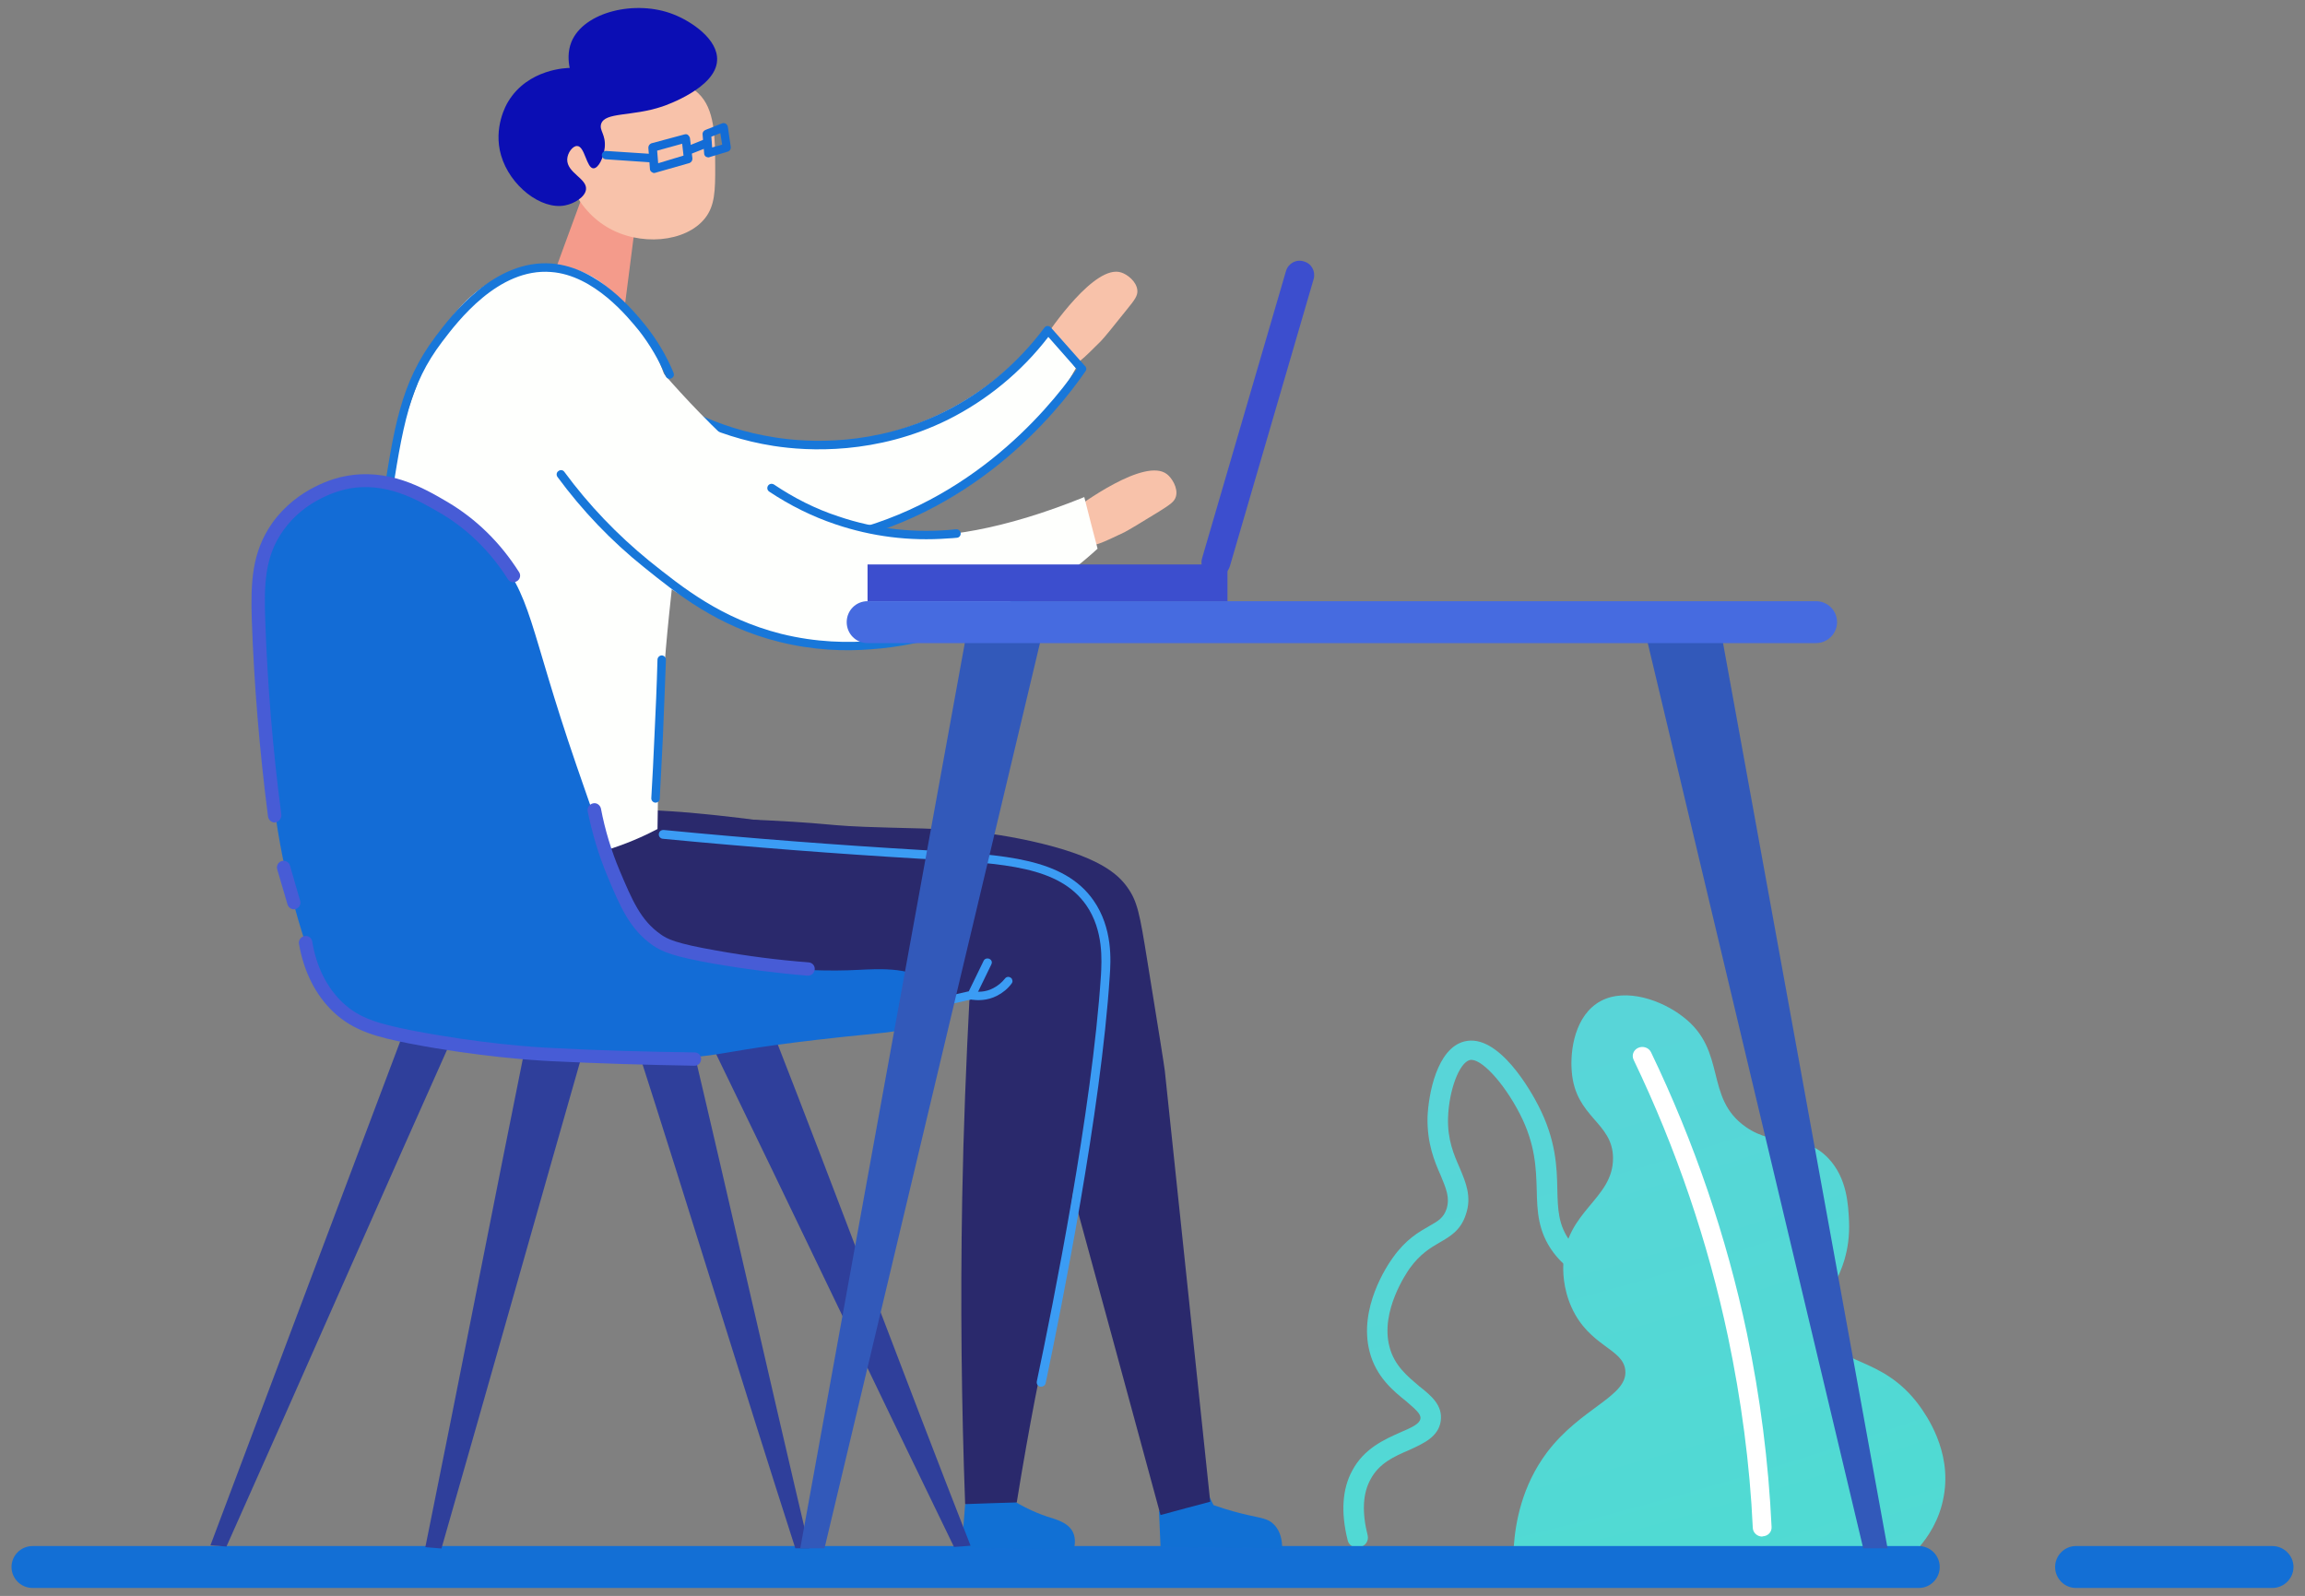 <?xml version="1.0" encoding="utf-8"?>
<!-- Generator: Adobe Illustrator 16.0.0, SVG Export Plug-In . SVG Version: 6.00 Build 0)  -->
<!DOCTYPE svg PUBLIC "-//W3C//DTD SVG 1.1//EN" "http://www.w3.org/Graphics/SVG/1.1/DTD/svg11.dtd">
<svg version="1.1" id="Layer_1" xmlns="http://www.w3.org/2000/svg" xmlns:xlink="http://www.w3.org/1999/xlink" x="0px" y="0px"
	 width="158.195px" height="109.53px" viewBox="-67.883 -11.311 158.195 109.53"
	 enable-background="new -67.883 -11.311 158.195 109.53" xml:space="preserve">
<rect x="-67.883" y="-11.311" width="158.195" height="109.53" fill="#808080" stroke="none"/>
<g>
	<g id="plant2">
		
			<radialGradient id="SVGID_1_" cx="-435.648" cy="620.754" r="431.812" gradientTransform="matrix(1 0 0 1 404.8 -805.023)" gradientUnits="userSpaceOnUse">
			<stop  offset="0" style="stop-color:#91B3FD"/>
			<stop  offset="0.672" style="stop-color:#50DAD3"/>
			<stop  offset="1" style="stop-color:#8FB4FA"/>
		</radialGradient>
		<path fill="url(#SVGID_1_)" d="M63.844,94.855c0.564-0.657,1.399-1.841,1.678-3.496c0.564-3.133-1.268-5.623-1.678-6.203
			c-2.592-3.526-5.755-2.691-6.536-5.104c-0.742-2.29,1.872-3.396,1.71-7.557c-0.055-1.152-0.14-2.963-1.424-4.316
			c-1.717-1.81-3.542-0.657-5.677-2.158c-2.847-2.003-1.253-5.205-4.27-7.533c-1.462-1.152-3.929-2.025-5.669-1.098
			c-1.771,0.959-2.119,3.372-1.988,4.857c0.256,3.155,2.815,3.449,2.831,5.916c0.016,2.854-3.279,3.62-3.411,7.294
			c-0.016,0.379-0.046,1.593,0.564,2.954c1.223,2.699,3.535,2.815,3.689,4.316c0.193,1.794-3.055,2.56-5.383,5.653
			c-1.717,2.297-2.158,4.803-2.273,6.474C45.289,94.855,54.57,94.855,63.844,94.855z"/>
		
			<radialGradient id="SVGID_2_" cx="-435.638" cy="620.751" r="431.834" gradientTransform="matrix(1 0 0 1 404.8 -805.023)" gradientUnits="userSpaceOnUse">
			<stop  offset="0" style="stop-color:#91B3FD"/>
			<stop  offset="0.672" style="stop-color:#50DAD3"/>
			<stop  offset="1" style="stop-color:#8FB4FA"/>
		</radialGradient>
		<path fill="url(#SVGID_2_)" d="M25.295,94.91c-0.324,0-0.619-0.201-0.688-0.519c-0.473-1.902-0.371-3.52,0.316-4.772
			c0.805-1.531,2.251-2.158,3.311-2.629c0.82-0.349,1.314-0.588,1.369-0.937c0.054-0.317-0.333-0.634-0.99-1.206
			c-0.874-0.696-2.057-1.671-2.498-3.389c-0.773-2.969,1.191-5.9,1.608-6.473c0.897-1.254,1.779-1.748,2.483-2.15
			c0.626-0.355,0.982-0.564,1.19-1.176c0.239-0.773-0.022-1.377-0.401-2.297c-0.434-0.975-0.937-2.197-0.906-3.983
			c0.063-1.601,0.643-4.726,2.521-5.213c2.375-0.61,4.648,3.542,5.082,4.394c1.223,2.366,1.276,4.246,1.307,5.754
			c0.031,1.385,0.063,2.467,0.891,3.581c0.904,1.183,1.948,1.399,3.264,1.702c1.307,0.277,2.807,0.595,4.199,1.987
			c1.98,2.019,2.8,5.36,2.437,9.946c-0.038,0.363-0.371,0.643-0.766,0.611c-0.387-0.031-0.681-0.333-0.642-0.712
			c0.34-4.2-0.356-7.2-2.058-8.933c-1.091-1.076-2.243-1.339-3.488-1.602c-1.415-0.31-2.893-0.627-4.106-2.243
			c-1.068-1.438-1.114-2.839-1.146-4.315c-0.046-1.462-0.085-3.109-1.16-5.205c-1.129-2.189-2.714-3.875-3.441-3.689
			c-0.72,0.193-1.423,2.072-1.485,3.952c-0.047,1.516,0.402,2.544,0.797,3.442c0.426,1.013,0.843,1.986,0.426,3.201
			c-0.356,1.105-1.091,1.516-1.803,1.926c-0.604,0.355-1.314,0.758-2.049,1.771c-0.193,0.278-2.035,2.924-1.393,5.375
			c0.332,1.308,1.253,2.042,2.041,2.715c0.82,0.643,1.633,1.314,1.479,2.391c-0.155,1.09-1.184,1.539-2.174,1.995
			c-1.014,0.433-2.058,0.897-2.646,2.011c-0.534,0.967-0.595,2.259-0.193,3.852c0.085,0.356-0.154,0.72-0.541,0.797
			C25.411,94.91,25.342,94.91,25.295,94.91z"/>
		<path fill="#FFFFFF" d="M53.062,94.145c-0.355,0-0.642-0.279-0.649-0.604c-0.201-4.386-0.797-8.802-1.701-13.109
			c-1.377-6.521-3.551-12.909-6.475-19.004c-0.154-0.31-0.016-0.681,0.317-0.828c0.325-0.146,0.728-0.008,0.874,0.303
			c2.971,6.18,5.182,12.652,6.582,19.289c0.912,4.361,1.484,8.832,1.693,13.287c0.023,0.356-0.247,0.635-0.618,0.65
			C53.069,94.145,53.062,94.145,53.062,94.145z"/>
	</g>
	<g id="ground2">
		<g>
			<path fill="#136FD5" d="M63.813,97.671H-65.646c-0.804,0-1.446-0.649-1.446-1.438s0.642-1.438,1.446-1.438H63.797
				c0.805,0,1.446,0.649,1.446,1.438S64.602,97.671,63.813,97.671z"/>
		</g>
		<g>
			<path fill="#136FD5" d="M88.075,97.671H74.586c-0.781,0-1.423-0.649-1.423-1.438s0.642-1.438,1.423-1.438h13.489
				c0.789,0,1.446,0.649,1.446,1.438S88.864,97.671,88.075,97.671z"/>
		</g>
	</g>
	<g id="person2">
		<path fill="#F8C2AA" d="M6.578,26.082c0.472,0.209,1.222-0.155,2.715-0.867c0.317-0.17,0.998-0.572,2.39-1.43
			c0.743-0.473,1.052-0.666,1.146-1.045c0.146-0.572-0.295-1.253-0.611-1.5c-1.509-1.207-5.987,2.111-6.543,2.521
			C5.666,24.063,5.696,25.672,6.578,26.082z"/>
		<path fill="#1170D4" d="M11.66,92.404c0.038,0.819,0.068,1.646,0.107,2.451c2.785,0.039,5.546,0.055,8.346,0.093
			c0-0.472-0.078-1.152-0.572-1.64c-0.395-0.402-0.866-0.433-1.787-0.642c-0.564-0.132-1.369-0.333-2.352-0.681
			c-0.277-0.564-0.557-1.129-0.834-1.679C13.608,91.012,12.627,91.708,11.66,92.404z"/>
		<path fill="#1170D4" d="M-1.644,91.932c-0.085,0.975-0.155,1.988-0.217,2.979c2.545,0.038,5.105,0.085,7.665,0.139
			c0.085-0.317,0.155-0.766-0.046-1.198c-0.325-0.673-1.129-0.874-1.787-1.083c-0.843-0.286-1.988-0.781-3.279-1.748
			C-0.089,91.329-0.87,91.623-1.644,91.932z"/>
		<path fill="#2A296C" d="M-33.865,56.88c2.87,2.405,6.327,2.405,13.249,2.374c3.527-0.046,6.28-0.316,9.274-0.664
			c2.544-0.287,5.979-0.751,10-1.463c-0.232,4.455-0.418,9.042-0.503,13.752c-0.131,7.309-0.046,14.324,0.201,21.038
			c1.183-0.047,2.351-0.078,3.542-0.116c0.843-5.236,1.701-9.475,2.313-12.336c0,0,2.057-9.553,2.838-20.527
			c0.07-1.075,0.193-3.148-0.92-5.275c-0.804-1.531-2.042-2.668-4.068-3.875c-2.413-1.445-5.229-2.352-12.576-3.867
			c-2.057-0.433-3.681-0.711-5.213-0.92c0,0-2.243-0.31-4.842-0.541c-6.234-0.504-16.281-0.496-17.263-0.488
			c-0.279,1.199-0.611,3.427,0,6.057C-37.616,50.939-36.766,54.467-33.865,56.88z"/>
		<path fill="#2A296C" d="M-35.977,44.559c7.278-0.023,13.419,0.147,18.16,0.317c7.99,0.317,5.754,0.479,10.921,0.611
			c3.217,0.085,5.932,0.085,9.714,0.913c4.718,1.035,6.025,2.281,6.667,3.178c0.696,0.975,0.851,1.803,1.369,5.02
			c0.781,4.818,1.168,7.232,1.206,7.58c0.487,4.727,1.632,15.368,3.117,29.576c-1.152,0.31-2.282,0.596-3.411,0.913
			c-1.113-4.092-2.227-8.183-3.341-12.29c-2.212-8.145-4.447-16.273-6.675-24.41c-2.576-1.662-5.151-3.311-7.727-4.965
			C-15.976,48.844-25.968,46.701-35.977,44.559z"/>
		<path fill="#3B9CF4" d="M0.182,54.691c0.016,0.062,0,0.139-0.031,0.193l-1.075,2.211c-0.046,0.094-0.116,0.155-0.201,0.163
			c-1.098,0.263-2.228,0.495-3.333,0.72c-2.97,0.557-6.041,0.959-9.111,1.198c-3.458,0.247-6.961,0.286-10.441,0.093
			c-0.163-0.016-0.279-0.154-0.271-0.316c0.016-0.147,0.155-0.287,0.302-0.264c3.457,0.201,6.945,0.178,10.364-0.1
			c3.063-0.217,6.102-0.619,9.049-1.184c1.06-0.201,2.127-0.434,3.171-0.682l1.021-2.096c0.069-0.146,0.24-0.193,0.395-0.131
			C0.104,54.536,0.174,54.613,0.182,54.691z"/>
		<path fill="#3B9CF4" d="M1.597,55.967c0.023,0.078,0,0.155-0.054,0.225c-0.255,0.348-0.604,0.635-0.998,0.836
			c-0.704,0.363-1.385,0.316-1.733,0.27c-0.17-0.03-0.263-0.17-0.232-0.324c0.023-0.162,0.17-0.278,0.333-0.248
			c0.263,0.039,0.82,0.078,1.369-0.216c0.317-0.163,0.588-0.387,0.804-0.657c0.101-0.14,0.279-0.155,0.41-0.055
			C1.551,55.828,1.582,55.89,1.597,55.967z"/>
		<path fill="#F8C2AA" d="M5.402,13.814c0.518,0.055,1.091-0.541,2.258-1.701c0.24-0.248,0.766-0.89,1.764-2.143
			c0.564-0.695,0.789-0.982,0.75-1.369c-0.062-0.604-0.688-1.074-1.09-1.206c-1.81-0.634-4.935,3.968-5.313,4.556
			C3.863,12.214,4.428,13.737,5.402,13.814z"/>
		<path fill="#FEFFFD" d="M5.959,13.954c-0.696-0.897-1.393-1.794-2.096-2.707c-0.936,1.229-4.795,5.979-11.833,7.409
			c-6.837,1.377-12.12-1.307-13.504-2.057c-4.246,0.271-8.484,0.549-12.715,0.827c1.74,2.019,5.545,5.801,11.625,7.665
			c1.067,0.332,11.617,3.395,21.099-3.032C2.518,19.376,4.792,16.02,5.959,13.954z"/>
		<path fill="#1877D9" d="M6.632,13.869c0.054,0.101,0.054,0.209-0.016,0.294C4.583,17.125-1.21,24.187-11.049,26.051
			c-1.833,0.34-7.44,1.408-13.983-1.207c-5.082-2.025-8.376-5.306-10.271-7.703c-0.101-0.123-0.077-0.316,0.054-0.41
			c0.124-0.1,0.31-0.077,0.41,0.055c1.841,2.336,5.058,5.553,10.016,7.525c6.404,2.537,11.88,1.508,13.682,1.168
			c9.413-1.779,15.043-8.461,17.155-11.455l-1.949-2.212c-1.849,2.405-4.231,4.354-6.899,5.685
			c-4.888,2.414-9.591,2.166-11.965,1.795c-4.177-0.65-7.293-2.498-9.181-3.922c-0.131-0.092-0.155-0.271-0.062-0.41
			c0.101-0.115,0.279-0.154,0.402-0.046c1.833,1.392,4.873,3.163,8.91,3.79c2.305,0.371,6.868,0.619,11.625-1.74
			c2.691-1.33,5.082-3.342,6.899-5.785c0.054-0.078,0.14-0.116,0.217-0.116c0.093,0,0.178,0.038,0.232,0.108l2.336,2.637
			C6.617,13.83,6.632,13.846,6.632,13.869z"/>
		<path fill="#F49B8B" d="M-29.936,7.674c0.735-2.026,1.493-4.053,2.235-6.087c1.145,0.828,2.29,1.663,3.418,2.49
			c-0.248,1.934-0.495,3.859-0.742,5.786C-26.664,9.136-28.296,8.4-29.936,7.674z"/>
		<path fill="#FEFFFD" d="M-28.041,7.303c-2.305-0.851-4.509,0-5.151,0.263c-4.185,1.655-5.747,6.373-7.116,10.565
			c-2.823,8.607-1.794,15.887-1.431,18.006c0.797,4.779,2.375,8.516,3.566,10.897c1.485,0.464,3.496,0.905,5.894,0.905
			c4.354,0.016,7.719-1.408,9.521-2.352c0.046-4.996,0.309-9.204,0.572-12.352c0.534-6.365,1.717-12.236,0.224-17.781
			c-0.208-0.773-0.92-3.172-2.846-5.523C-25.628,8.927-26.525,7.875-28.041,7.303z"/>
		<path fill="#FEFFFD" d="M-25.69,11.588c1.284-0.311,2.189,1.832,6.644,6.256c0.796,0.781,4.424,4.395,6.83,5.887
			c2.111,1.314,7.487,3.643,18.748-0.928c0.302,1.176,0.595,2.358,0.913,3.542c-1.841,1.687-5.329,4.424-10.449,5.739
			c-2.421,0.634-8.663,1.832-15.291-1.145c-2.428-1.107-6.458-2.916-8.461-7.186C-29.131,18.672-27.763,12.09-25.69,11.588z"/>
		<path fill="#1877D9" d="M-38.544,47.135c-0.116,0.008-0.224-0.063-0.286-0.154c-1.044-1.842-1.895-3.807-2.506-5.809
			c-2.026-6.49-1.214-11.935-0.348-17.705c0.835-5.468,1.284-8.477,3.682-11.67c1.106-1.463,4.038-5.337,7.998-5.021
			c3.202,0.263,5.638,3.28,6.442,4.27c0.773,0.975,1.423,2.058,1.911,3.241c0.054,0.154-0.008,0.309-0.163,0.371
			c-0.155,0.062-0.317,0-0.379-0.154c-0.472-1.114-1.09-2.166-1.825-3.109c-0.766-0.937-3.086-3.821-6.041-4.038
			c-3.627-0.294-6.427,3.403-7.479,4.788c-2.227,2.939-2.707,5.623-3.573,11.393c-0.851,5.7-1.663,11.083,0.325,17.441
			c0.603,1.987,1.431,3.897,2.459,5.707c0.085,0.14,0.031,0.317-0.108,0.402C-38.467,47.104-38.513,47.135-38.544,47.135z"/>
		<path fill="#1877D9" d="M-8.133,33.252c-1.81,0.146-3.944,0.068-6.272-0.512c-4.246-1.051-7.038-3.317-9.297-5.135
			c-2.228-1.787-4.223-3.875-5.924-6.188c-0.093-0.132-0.062-0.31,0.062-0.395c0.131-0.108,0.317-0.086,0.41,0.047
			c1.678,2.281,3.635,4.322,5.816,6.102c2.328,1.864,4.958,3.976,9.072,5.02c4.795,1.184,8.778,0.17,10.681-0.309
			c2.127-0.55,4.185-1.377,6.118-2.468c0.131-0.077,0.309-0.03,0.387,0.116c0.085,0.146,0.039,0.309-0.101,0.402
			c-1.98,1.113-4.076,1.965-6.257,2.506C-4.467,32.702-6.091,33.112-8.133,33.252z"/>
		<path fill="#1877D9" d="M-2.819,25.641c-2.653,0.201-5.244-0.131-7.719-0.967c-1.609-0.541-3.132-1.299-4.548-2.242
			c-0.139-0.094-0.178-0.264-0.085-0.41c0.093-0.14,0.271-0.163,0.41-0.078c1.369,0.921,2.846,1.671,4.409,2.182
			c2.583,0.881,5.306,1.176,8.083,0.889c0.155-0.016,0.309,0.109,0.317,0.264c0.016,0.162-0.093,0.301-0.248,0.316
			C-2.401,25.617-2.61,25.633-2.819,25.641z"/>
		<path fill="#1877D9" d="M-22.875,43.777c-0.008,0-0.016,0-0.031,0c-0.17-0.016-0.278-0.154-0.278-0.301
			c0.077-1.416,0.162-2.847,0.216-4.254c0.085-1.74,0.163-3.52,0.209-5.268c0.008-0.162,0.147-0.286,0.309-0.286
			c0.163,0.023,0.279,0.147,0.271,0.317c-0.062,1.74-0.139,3.52-0.209,5.274c-0.062,1.393-0.147,2.815-0.216,4.254
			C-22.611,43.662-22.72,43.762-22.875,43.777z"/>
		<path fill="#F8C2AA" d="M-19.958-4.91c1.137,1.075,1.152,2.978,1.16,5.004c0.008,1.678-0.023,2.707-0.688,3.558
			c-1.323,1.694-4.532,1.957-6.752,0.611c-2.282-1.361-3.542-4.401-2.545-6.86C-27.36-6.147-21.938-6.774-19.958-4.91z"/>
		<path fill="#0B0EB4" d="M-29.101,2.786c0.626-0.124,1.392-0.572,1.438-1.114c0.062-0.735-1.307-1.114-1.292-2.042
			c0.016-0.464,0.387-0.936,0.681-0.92c0.526,0,0.642,1.532,1.122,1.532c0.34,0,0.704-0.735,0.773-1.431
			c0.085-0.897-0.387-1.16-0.248-1.616c0.263-0.828,2.096-0.495,4.184-1.191c0.31-0.101,3.682-1.292,3.774-3.155
			c0.093-1.462-1.771-2.7-2.985-3.171c-2.583-1.029-6.165-0.193-7.015,1.895c-0.263,0.665-0.209,1.307-0.116,1.779
			c-0.162,0-2.861,0.046-4.223,2.313c-0.124,0.193-1.037,1.779-0.487,3.682C-32.891,1.44-30.74,3.11-29.101,2.786z"/>
		<path fill="#136CD6" d="M-22.959,0.558c-0.062,0.016-0.139-0.016-0.186-0.054c-0.07-0.039-0.132-0.124-0.132-0.209l-0.108-1.461
			c-0.008-0.139,0.085-0.263,0.208-0.31l2.274-0.611c0.101-0.023,0.178-0.016,0.24,0.039c0.062,0.062,0.116,0.131,0.132,0.209
			l0.17,1.4c0.008,0.139-0.069,0.263-0.201,0.317l-2.335,0.665C-22.929,0.558-22.944,0.558-22.959,0.558z M-22.782-0.973l0.07,0.866
			l1.74-0.526l-0.093-0.813L-22.782-0.973z"/>
		<path fill="#136CD6" d="M-19.247-0.509c-0.062,0-0.131-0.016-0.186-0.046c-0.077-0.054-0.124-0.131-0.124-0.232l-0.108-1.315
			c-0.008-0.124,0.069-0.232,0.186-0.286l1.152-0.457c0.077-0.031,0.178-0.023,0.248,0.016c0.085,0.062,0.124,0.131,0.147,0.209
			l0.201,1.384c0.023,0.147-0.054,0.278-0.186,0.325l-1.284,0.387C-19.208-0.509-19.224-0.509-19.247-0.509z M-19.062-1.932
			l0.054,0.742l0.688-0.193l-0.124-0.789L-19.062-1.932z"/>
		<path fill="#136CD6" d="M-23.06-0.161c-0.016,0-0.039,0-0.046,0l-3.187-0.217c-0.17-0.007-0.294-0.147-0.286-0.309
			c0.023-0.17,0.162-0.278,0.317-0.263l3.194,0.209c0.163,0.016,0.278,0.155,0.271,0.302C-22.805-0.292-22.937-0.177-23.06-0.161z"
			/>
		<path fill="#136CD6" d="M-20.67-0.672c-0.132,0.008-0.24-0.069-0.294-0.186c-0.062-0.162,0.015-0.333,0.162-0.379l1.346-0.542
			c0.155-0.054,0.317,0.016,0.379,0.17c0.054,0.162-0.016,0.317-0.178,0.387l-1.338,0.526C-20.616-0.687-20.647-0.672-20.67-0.672z"
			/>
		<g>
			<path fill="#3B9CF4" d="M3.577,83.857c-0.023,0-0.046,0-0.062,0c-0.17-0.031-0.271-0.186-0.24-0.363
				c1.122-5.307,3.79-18.617,4.401-27.859c0.054-1.006,0.193-3.086-1.005-4.818c-1.864-2.668-5.638-2.869-10.859-3.164l-0.596-0.031
				c-5.623-0.332-11.555-0.788-17.619-1.368c-0.154-0.016-0.286-0.163-0.263-0.333c0.015-0.17,0.162-0.278,0.333-0.271
				c6.048,0.588,11.965,1.036,17.588,1.369l0.596,0.038c5.182,0.295,9.281,0.519,11.315,3.427c1.33,1.911,1.191,4.13,1.114,5.206
				c-0.604,9.273-3.287,22.63-4.401,27.943C3.84,83.772,3.708,83.857,3.577,83.857z"/>
		</g>
		<g>
			<path fill="#3C4ECE" d="M15.558,28.285c-0.085,0-0.193-0.015-0.278-0.046c-0.518-0.154-0.813-0.704-0.665-1.229l5.762-19.723
				c0.155-0.518,0.696-0.828,1.222-0.658c0.542,0.147,0.82,0.696,0.674,1.214l-5.755,19.73C16.377,28,15.982,28.285,15.558,28.285z"
				/>
		</g>
		<rect x="-8.342" y="27.428" fill="#3C4ECE" width="24.703" height="2.537"/>
		<g>
			<path fill="#2F3F9B" d="M-53.441,94.747c4.354-11.601,9.475-25.159,13.837-36.745c1.091,0.239,2.197,0.502,3.287,0.75
				c-5.089,11.361-10.937,24.703-16.025,36.08C-52.698,94.794-53.069,94.771-53.441,94.747z"/>
			<path fill="#2F3F9B" d="M-31.684,59.78c-2.343,11.594-4.656,23.513-7.007,35.091c0.372,0.039,0.743,0.054,1.106,0.093
				c3.349-11.663,6.706-23.605,10.047-35.276C-28.923,59.727-30.307,59.757-31.684,59.78z"/>
			<path fill="#2F3F9B" d="M-19.03,60.422c5.491,11.285,11.137,23.164,16.621,34.434c0.433-0.031,0.704-0.046,1.137-0.085
				c-4.524-11.54-9.042-23.683-13.558-35.237C-16.238,59.834-17.63,60.129-19.03,60.422z"/>
			<path fill="#2F3F9B" d="M-24.282,60.183c3.666,11.393,7.317,23.373,10.983,34.766c0.317,0,0.634,0,0.959,0
				c-2.715-11.509-5.437-23.59-8.152-35.083C-21.761,59.966-23.021,60.066-24.282,60.183z"/>
			<path fill="#136CD6" d="M-44.299,21.836c-3.217,0.734-4.919,3.588-5.089,3.875c-1.137,1.972-1.021,3.789-0.72,7.51
				c0.666,8.105,1.021,12.251,2.181,16.721c1.47,5.725,2.506,6.885,3.14,7.503c1.338,1.269,3.071,2.081,8.477,2.9
				c5.383,0.835,9.745,0.952,12.599,0.967c6.327,0.038,3.496-0.472,15.979-1.694c1.083-0.107,3.666-0.348,4.115-1.693
				c0.232-0.681-0.201-1.385-0.232-1.446c-0.959-1.516-3.875-1.284-5.089-1.229c-3.79,0.209-10.364-0.24-13.813-2.406
				c-1.957-1.236-3.179-4.709-5.569-11.624c-3.326-9.66-3.009-11.702-5.801-14.78C-34.94,25.54-39.349,20.691-44.299,21.836z"/>
		</g>
		<path fill="#3259BA" d="M-1.435,31.542c-3.852,21.114-7.688,42.261-11.524,63.406c0.549,0,1.098,0,1.663,0
			C-6.292,73.911-1.28,52.865,3.724,31.844C2,31.728,0.282,31.635-1.435,31.542z"/>
		<path fill="#3259BA" d="M50.139,31.542c3.836,21.114,7.688,42.261,11.523,63.406c-0.557,0-1.113,0-1.67,0
			C54.98,73.911,49.983,52.865,44.972,31.844C46.688,31.728,48.413,31.635,50.139,31.542z"/>
		<g>
			<path fill="#466BE0" d="M56.751,32.826H-8.342c-0.804,0-1.431-0.65-1.431-1.439c0-0.796,0.634-1.438,1.431-1.438h65.093
				c0.796,0,1.446,0.642,1.446,1.438C58.197,32.176,57.54,32.826,56.751,32.826z"/>
		</g>
		<g>
			<path fill="#475CD6" d="M-49.032,45.139c-0.224,0-0.417-0.17-0.456-0.41c-0.588-4.555-0.959-9.088-1.114-13.496
				c-0.078-2.521-0.016-4.625,1.4-6.644c1.732-2.437,4.409-3.117,4.927-3.202c3.024-0.627,5.476,0.797,7.108,1.756
				c1.972,1.168,3.62,2.784,4.903,4.803c0.147,0.209,0.078,0.503-0.139,0.627c-0.208,0.139-0.502,0.077-0.626-0.14
				c-1.207-1.902-2.753-3.419-4.594-4.509c-1.601-0.928-3.782-2.228-6.466-1.671c-0.457,0.101-2.831,0.681-4.362,2.854
				c-1.276,1.794-1.307,3.728-1.229,6.102c0.147,4.355,0.51,8.864,1.106,13.389c0.023,0.248-0.155,0.487-0.395,0.525
				C-48.994,45.139-49.017,45.139-49.032,45.139z"/>
		</g>
		<g>
			<path fill="#475CD6" d="M-47.709,51.095c-0.186,0-0.379-0.124-0.441-0.333l-0.711-2.42c-0.062-0.248,0.077-0.488,0.309-0.558
				c0.24-0.069,0.503,0.069,0.565,0.294l0.704,2.437c0.077,0.224-0.069,0.487-0.302,0.557
				C-47.625,51.095-47.679,51.095-47.709,51.095z"/>
		</g>
		<g>
			<path fill="#475CD6" d="M-20.206,61.83L-20.206,61.83c-3.311-0.055-6.651-0.154-9.938-0.317
				c-1.052-0.054-4.912-0.294-9.668-1.214c-2.143-0.426-3.774-0.828-5.174-2.143c-1.238-1.168-2.05-2.785-2.382-4.711
				c-0.031-0.239,0.147-0.479,0.387-0.51c0.248-0.055,0.487,0.123,0.526,0.363c0.278,1.725,1.005,3.171,2.088,4.199
				c1.137,1.061,2.375,1.439,4.718,1.903c4.703,0.913,8.492,1.16,9.544,1.206c3.279,0.178,6.605,0.264,9.9,0.31
				c0.248,0,0.441,0.201,0.441,0.448C-19.765,61.629-19.958,61.83-20.206,61.83z"/>
		</g>
		<g>
			<path fill="#475CD6" d="M-12.425,55.65c-0.008,0-0.023,0-0.031,0c-2.173-0.178-4.332-0.457-6.427-0.82
				c-2.73-0.487-3.535-0.797-4.231-1.283c-1.563-1.114-2.212-2.639-3.094-4.758c-0.588-1.407-1.029-2.9-1.346-4.432
				c-0.039-0.247,0.139-0.486,0.371-0.533c0.248-0.063,0.487,0.116,0.542,0.355c0.278,1.462,0.711,2.893,1.284,4.254
				c0.867,2.05,1.439,3.403,2.792,4.362c0.479,0.349,1.067,0.642,3.852,1.13c2.057,0.371,4.2,0.649,6.334,0.812
				c0.24,0.016,0.441,0.231,0.41,0.495C-11.992,55.457-12.186,55.65-12.425,55.65z"/>
		</g>
	</g>
</g>
</svg>
